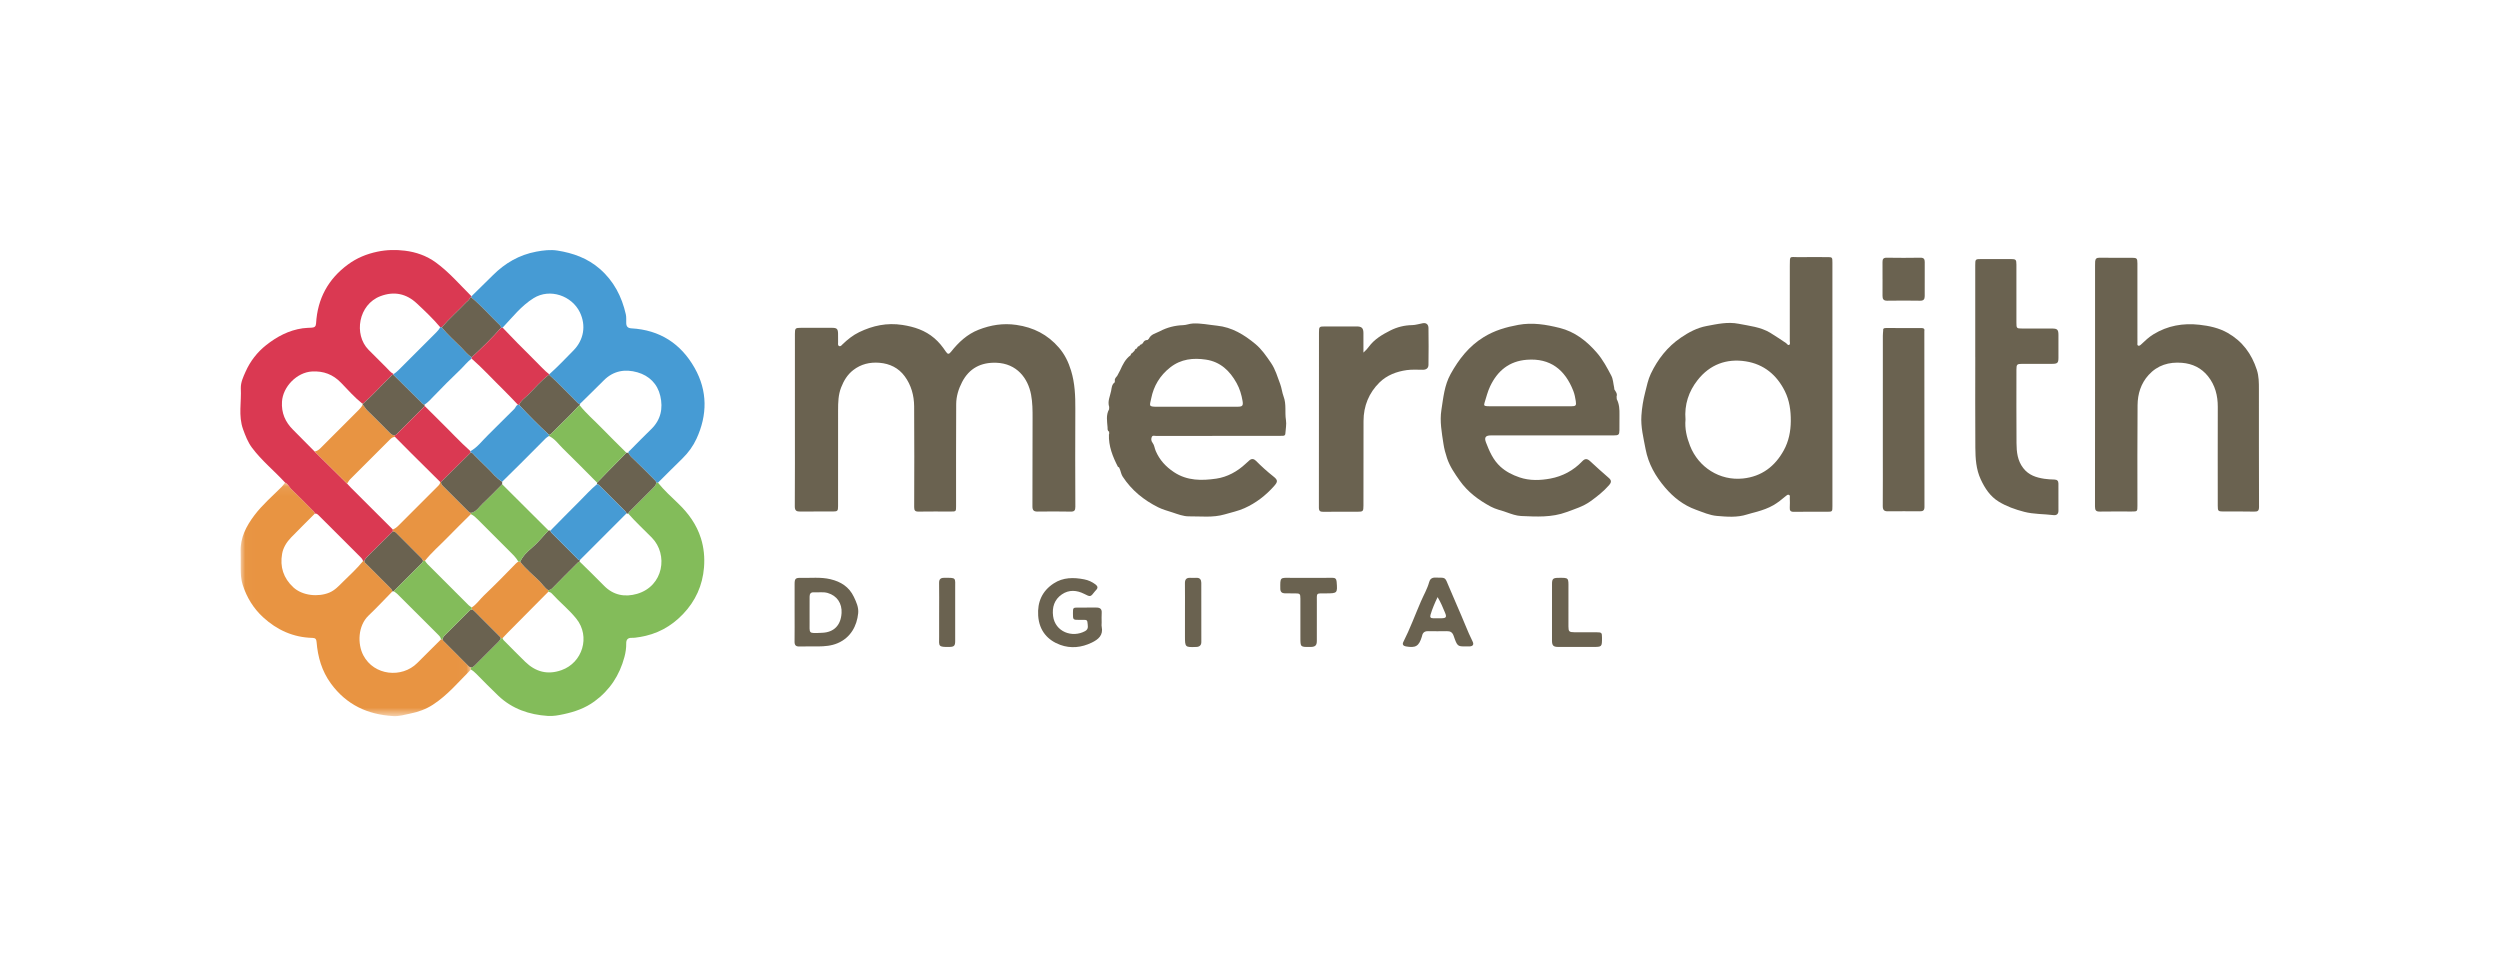 <svg height="100" viewBox="0 0 260 100" width="260" xmlns="http://www.w3.org/2000/svg" xmlns:xlink="http://www.w3.org/1999/xlink"><mask id="a" fill="#fff"><path d="m.021.08h23.956v24.288h-23.956z" fill="#fff" fill-rule="evenodd"/></mask><g fill="none" fill-rule="evenodd"><path d="m0 0h260v100h-260z" fill="#fff"/><g transform="translate(25 26)"><path d="m24.035 4.812c.743-.73 1.489-1.458 2.229-2.192 1.265-1.256 2.722-2.113 4.509-2.449.746-.14 1.489-.225 2.201-.112 1.615.256 3.129.791 4.406 1.903 1.46 1.271 2.283 2.879 2.705 4.724.068.297.032.617.043.926.013.349.16.515.542.537 2.942.167 5.139 1.58 6.573 4.12 1.353 2.396 1.33 4.888.195 7.357-.348.756-.847 1.452-1.459 2.048-.857.835-1.701 1.685-2.55 2.528-.061.003-.123.005-.185.007.004-.091-.036-.162-.098-.224-.716-.714-1.419-1.443-2.156-2.135-.247-.233-.503-.441-.647-.755.004-.148.131-.208.217-.295.715-.719 1.419-1.449 2.15-2.151 1.015-.975 1.265-2.174.959-3.478-.294-1.256-1.158-2.099-2.371-2.449-1.28-.369-2.502-.171-3.501.834-.827.833-1.671 1.649-2.508 2.473-.193-.047-.295-.211-.424-.337-.928-.902-1.805-1.857-2.769-2.722.006-.014.014-.027.024-.039.884-.788 1.697-1.647 2.526-2.491 1.073-1.093 1.322-2.591.661-3.959-.83-1.717-3.102-2.532-4.809-1.475-1.28.793-2.205 1.989-3.227 3.07-.057.01-.114.021-.172.031.018-.107-.022-.194-.097-.266-1.002-.966-1.919-2.019-2.989-2.915.007-.038.013-.076.02-.114" fill="#469bd4"/><path d="m43.245 24.21c.062-.003.124-.005.185-.007.641.789 1.391 1.474 2.121 2.175 1.064 1.023 1.897 2.186 2.342 3.595.312.986.407 2.01.324 3.042-.151 1.873-.885 3.491-2.182 4.85-1.242 1.301-2.744 2.114-4.528 2.388-.263.04-.531.091-.794.082-.423-.014-.592.188-.586.58.008.481-.061.943-.186 1.412-.508 1.902-1.523 3.449-3.115 4.615-.959.703-2.038 1.083-3.195 1.331-.553.119-1.095.221-1.651.184-1.941-.128-3.702-.727-5.141-2.086-.788-.745-1.542-1.526-2.307-2.295-.17-.171-.347-.327-.557-.445.001-.077.001-.154.002-.232.154.014.265-.06.37-.165.835-.839 1.672-1.676 2.511-2.511.103-.102.172-.221.226-.352.061-.003.122-.006.184-.008.034.18.176.283.294.401.684.689 1.362 1.384 2.059 2.06 1.078 1.047 2.315 1.388 3.774.871 2.186-.774 3.03-3.491 1.55-5.343-.765-.957-1.733-1.72-2.552-2.625-.097-.107-.226-.165-.372-.179-.004-.059-.007-.118-.011-.177.193-.002.328-.087.466-.229.856-.88 1.726-1.747 2.595-2.615.056-.056.139-.086.209-.128.843.833 1.701 1.653 2.527 2.504.98 1.01 2.191 1.223 3.451.856 2.764-.806 3.254-4.092 1.532-5.846-.816-.832-1.679-1.618-2.449-2.495.042-.176.186-.276.303-.394.761-.764 1.525-1.527 2.289-2.288.15-.149.301-.296.316-.526" fill="#83bc5a"/><path d="m23.977 19.288c-.001.078-.001.155-.002.232-1.27 1.272-2.427 2.668-3.957 3.66-.727.471-1.53.758-2.374.927-.571.115-1.125.29-1.729.256-2.683-.154-4.886-1.176-6.502-3.39-.947-1.298-1.361-2.755-1.489-4.318-.025-.299-.119-.419-.429-.426-1.987-.046-3.693-.822-5.131-2.144-1.002-.921-1.702-2.057-2.127-3.381-.188-.585-.194-1.146-.206-1.727-.011-.563.015-1.128-.006-1.691-.054-1.469.585-2.682 1.428-3.802.831-1.104 1.886-2.004 2.858-2.978.128-.128.227-.283.34-.426.309.124.41.447.629.659.735.71 1.452 1.44 2.172 2.164.117.117.264.215.298.395-.825.827-1.657 1.649-2.473 2.486-.468.48-.827 1.062-.939 1.709-.231 1.339.128 2.506 1.157 3.467.956.893 2.608 1.036 3.751.561.588-.245.982-.688 1.408-1.109.719-.709 1.469-1.389 2.108-2.176.041-.007.083-.015.124-.022.019.187.169.283.285.399.779.782 1.561 1.56 2.34 2.342.126.127.282.237.297.44-.822.837-1.621 1.697-2.471 2.504-1.126 1.069-1.167 2.969-.552 4.141 1.117 2.128 4.01 2.393 5.6.811.827-.823 1.654-1.647 2.481-2.47.051.003.103.006.154.009.028.048.048.104.086.142.871.876 1.744 1.749 2.617 2.623.071.071.147.13.254.132" fill="#e89442" mask="url(#a)" transform="translate(0 24.112)"/><path d="m23.622 4.766c-.029-.03-.058-.061-.087-.092.029.03.057.062.087.092.027.027.055.052.084.075-.03-.023-.058-.048-.084-.075m-3.294-3.469c-.961-.701-2.062-1.082-3.207-1.224-.944-.116-1.906-.101-2.879.104-1.129.238-2.131.653-3.048 1.325-2.071 1.52-3.173 3.567-3.321 6.124-.018.31-.144.43-.424.449-.323.022-.648.021-.968.067-1.441.203-2.689.872-3.803 1.753-.927.733-1.656 1.673-2.14 2.766-.24.542-.503 1.089-.493 1.708.079 1.426-.272 2.875.236 4.279.244.674.499 1.341.931 1.919 1.003 1.342 2.313 2.396 3.439 3.623.308.124.409.447.629.659.735.71 1.451 1.44 2.172 2.164.117.117.264.215.298.396.191-.019.303.096.426.22 1.463 1.469 2.93 2.933 4.399 4.395.095.095.145.203.186.322.041-.007.083-.015.124-.022.128-.27.347-.465.554-.67.807-.799 1.615-1.596 2.423-2.394-.004-.065-.007-.129-.01-.194-1.451-1.447-2.903-2.895-4.353-4.343-.139-.139-.269-.286-.403-.429-.586-.58-1.171-1.159-1.758-1.739-.538-.532-1.076-1.064-1.615-1.595-.75-.758-1.497-1.519-2.252-2.272-.809-.807-1.216-1.747-1.144-2.917.096-1.56 1.553-3.051 3.123-3.137 1.196-.066 2.185.303 3.031 1.184.709.738 1.392 1.51 2.196 2.156.042-.011.084-.023.126-.034.971-.846 1.816-1.819 2.748-2.705.104-.099.167-.273.358-.253.008-.028.016-.056.023-.084-.31-.157-.513-.434-.752-.67-.62-.615-1.239-1.231-1.852-1.852-1.562-1.583-1.057-4.712 1.244-5.577 1.429-.537 2.695-.257 3.779.756.842.787 1.682 1.583 2.428 2.468.052.008.105.016.157.024.785-.913 1.693-1.707 2.52-2.579.16-.168.391-.285.435-.547.041.001.082.003.122.004.006-.038.013-.076.02-.114-1.207-1.201-2.318-2.503-3.706-3.516" fill="#da3952"/><path d="m15.936 12.899c.216-.131.402-.298.58-.477 1.286-1.291 2.574-2.58 3.867-3.865.161-.16.299-.331.399-.533.052.008.105.017.157.025.629.758 1.364 1.414 2.058 2.108.345.345.643.744 1.066 1.008-.007.041-.015.082-.022.123-.445.348-.791.797-1.197 1.184-.937.892-1.848 1.809-2.745 2.742-.295.307-.584.629-.944.869-.196-.005-.284-.167-.4-.282-.949-.937-1.895-1.877-2.842-2.816.008-.028.016-.056.023-.084" fill="#469bd4"/><path d="m7.725 20.962c.238-.05.425-.17.6-.347 1.327-1.34 2.662-2.671 3.999-4.001.161-.161.302-.332.403-.535.167.187.279.413.463.592.787.767 1.559 1.55 2.335 2.328.142.143.293.264.5.295.02.049.04.098.06.147-.209.001-.362.1-.508.246-1.376 1.382-2.755 2.761-4.14 4.135-.143.142-.23.313-.34.473-.586-.58-1.172-1.159-1.758-1.739-.538-.532-1.076-1.064-1.615-1.595" fill="#e89442"/><path d="m15.854 29.068c.222-.092.408-.228.58-.401 1.336-1.345 2.68-2.681 4.021-4.021.148-.148.317-.283.332-.516-0 0 .036-.004.036-.004s.036.007.036.007c.004.22.153.357.291.495.816.818 1.634 1.634 2.453 2.449.109.109.208.233.372.267-.002.042-.004.084-.007.126-.823.821-1.656 1.633-2.467 2.467-.772.794-1.617 1.517-2.309 2.387-.064.004-.128.008-.192.012-.046-.085-.076-.187-.142-.253-.883-.89-1.772-1.775-2.658-2.664-.096-.096-.207-.14-.336-.156-.003-.065-.007-.129-.01-.194" fill="#e89442"/><path d="m16.026 19.295c-.207-.03-.358-.152-.5-.295-.776-.778-1.548-1.561-2.335-2.328-.184-.18-.296-.405-.463-.592-.019-.02-.026-.044-.024-.072.034-.023.067-.045.101-.067.971-.846 1.816-1.819 2.748-2.705.105-.099.167-.273.359-.253.947.94 1.893 1.88 2.842 2.816.116.115.204.277.4.282-.001.042-.002.083-.004.125-.027.048-.046.106-.083.143-.941.943-1.882 1.885-2.827 2.824-.056.056-.142.082-.215.122" fill="#6a6250"/><path d="m24.062 11.163c-.423-.264-.721-.662-1.066-1.008-.694-.694-1.429-1.35-2.058-2.108.785-.913 1.693-1.707 2.52-2.579.159-.168.391-.285.434-.547.041.001.082.003.122.004 1.07.896 1.987 1.949 2.989 2.915.075.072.115.159.097.266-.955 1.076-1.988 2.075-3.038 3.056" fill="#6a6250"/><path d="m15.864 29.261c.129.016.241.06.336.156.885.889 1.774 1.773 2.658 2.664.066.066.095.168.141.253-.029.166-.157.261-.265.37-.516.517-1.032 1.034-1.549 1.55-.412.412-.825.822-1.237 1.234-.047.006-.093.013-.14.02-.016-.203-.171-.313-.297-.44-.779-.781-1.561-1.56-2.34-2.342-.116-.116-.266-.213-.285-.399.128-.27.347-.465.554-.67.807-.799 1.615-1.596 2.423-2.394" fill="#6a6250"/><path d="m12.806 15.941c-.034.022-.067.045-.101.067-.016-.006-.025-.017-.025-.034.042-.011.084-.022.126-.033" fill="#e89442"/><path d="m27.272 8.076c.516.536 1.026 1.077 1.549 1.606.849.859 1.716 1.701 2.556 2.568.236.244.479.472.745.68-.01.012-.018.025-.024.039-.819.606-1.465 1.394-2.186 2.103-.331.325-.742.586-.934 1.039-.035-.003-.07-.005-.105-.007-.488-.505-.963-1.023-1.465-1.513-1.125-1.098-2.183-2.266-3.367-3.304.007-.041.015-.082.022-.123 1.051-.981 2.083-1.98 3.038-3.056.057-.01.114-.021.172-.031" fill="#da3952"/><path d="m28.978 16.111c.191-.453.603-.714.934-1.039.721-.709 1.367-1.497 2.186-2.103.964.866 1.841 1.82 2.768 2.723.129.126.231.289.424.336.004.047.008.093.012.139-.039.015-.09.018-.114.045-.87.976-1.839 1.853-2.747 2.791-.097.1-.19.211-.342.229-1.077-1.004-2.117-2.045-3.122-3.121" fill="#6a6250"/><path d="m40.146 21.085c.066.004.133.008.199.011.144.313.4.522.647.755.736.693 1.44 1.421 2.156 2.135.062.062.102.134.098.224-.015.23-.166.376-.316.526-.764.761-1.528 1.524-2.289 2.288-.117.118-.26.218-.302.393-.063-.006-.127-.011-.191-.017-.007-.107-.077-.178-.147-.248-.877-.875-1.753-1.751-2.629-2.626-.08-.08-.158-.163-.281-.173.002-.052.004-.105.006-.157.361-.372.719-.746 1.082-1.116.655-.666 1.312-1.33 1.968-1.995" fill="#6a6250"/><path d="m32.018 35.549c-1.422 1.433-2.844 2.865-4.264 4.299-.166.168-.325.343-.487.515-.061.003-.123.006-.183.008-.028-.048-.047-.104-.085-.142-.894-.899-1.791-1.795-2.687-2.692-.071-.071-.146-.134-.252-.14-.001-.072-.002-.145-.003-.217.512-.337.849-.85 1.285-1.265 1.137-1.083 2.237-2.203 3.33-3.33.067-.069.152-.119.229-.179l.199.017c.587.753 1.332 1.349 2.006 2.015.308.305.532.69.902.934.004.059.007.118.011.177" fill="#e89442"/><path d="m32.007 35.372c-.37-.244-.594-.629-.902-.934-.674-.666-1.42-1.262-2.006-2.016.268-.6.73-1.04 1.218-1.453.639-.541 1.15-1.203 1.728-1.8.067.004.135.008.202.011.005.158.123.245.22.343.831.832 1.662 1.665 2.496 2.495.097.096.175.225.335.234-.007.049-.014.098-.021.147-.07.042-.153.072-.209.128-.869.868-1.739 1.735-2.595 2.615-.138.142-.274.227-.466.229" fill="#6a6250"/><path d="m24.059 37.397c.106.007.181.069.252.14.896.897 1.792 1.794 2.687 2.692.038.038.057.095.085.143-.054.131-.123.25-.226.352-.839.835-1.676 1.672-2.511 2.511-.105.105-.216.179-.37.165-.107-.002-.182-.06-.254-.132-.872-.874-1.745-1.747-2.617-2.623-.038-.038-.058-.095-.086-.142.025-.192.137-.332.27-.464.809-.806 1.615-1.614 2.423-2.421.099-.099.187-.216.346-.221" fill="#6a6250"/><path d="m20.867 40.493c-.025-.193-.144-.328-.276-.46-1.416-1.413-2.829-2.829-4.247-4.24-.117-.117-.263-.206-.395-.307.412-.411.825-.822 1.237-1.233.517-.516 1.034-1.032 1.549-1.55.108-.108.236-.204.265-.37.064-.004.128-.008.193-.012.084.112.157.236.255.334 1.422 1.427 2.846 2.852 4.273 4.273.098.098.224.168.336.25.001.072.002.145.003.217-.159.005-.247.122-.346.221-.808.807-1.614 1.615-2.423 2.421-.132.132-.245.272-.27.464-.051-.003-.103-.006-.154-.01" fill="#83bc5a"/><g fill="#6a6250"><path d="m86.34 27.207c.401.009.497-.126.496-.51-.014-3.397-.02-6.795-.002-10.192.007-1.339-.046-2.657-.441-3.954-.27-.889-.66-1.696-1.266-2.397-1.172-1.357-2.639-2.108-4.429-2.365-1.379-.198-2.659.01-3.919.502-1.187.463-2.09 1.305-2.866 2.289-.218.276-.346.294-.557-.027-.332-.503-.712-.977-1.176-1.374-.962-.825-2.091-1.195-3.334-1.387-1.6-.247-3.071.067-4.493.754-.637.308-1.187.747-1.698 1.235-.103.098-.216.276-.38.21-.173-.069-.109-.27-.113-.418-.008-.296.002-.592-.004-.888-.01-.476-.126-.591-.612-.592-1.086-.003-2.171-.002-3.257-0-.576.001-.617.044-.618.632-.001 2.988-.001 5.977-.001 8.965 0 2.988.01 5.977-.011 8.965-.003.451.169.55.564.546 1.128-.013 2.256-.002 3.384-.006.504-.002.552-.055.552-.558 0-3.327-.002-6.653.002-9.98.001-.801.018-1.599.317-2.364.276-.706.653-1.334 1.257-1.803.806-.625 1.73-.844 2.733-.761 1.075.089 1.981.533 2.622 1.403.677.918.972 1.997.981 3.119.027 3.496.014 6.992.004 10.488-.001.345.09.472.452.466 1.113-.02 2.228-.007 3.341-.007.563-0.0.564-.001.564-.563.002-3.538-.009-7.077.012-10.615.005-.803.243-1.576.614-2.289.746-1.434 1.961-2.062 3.558-2.006 2.144.075 3.298 1.623 3.617 3.319.152.811.159 1.65.155 2.484-.016 3.045.001 6.089-.015 9.134-.002.419.15.544.54.54 1.142-.013 2.284-.021 3.426.004"/><path d="m209.927 14.482c-.001-.68.003-1.345-.218-2.024-.543-1.671-1.506-2.971-3.034-3.839-.909-.516-1.908-.73-2.938-.845-1.703-.189-3.301.09-4.775.991-.472.289-.87.664-1.269 1.042-.091.086-.202.193-.328.138-.117-.052-.068-.2-.071-.306-.006-.239-.002-.479-.002-.719 0-2.509.001-5.018-.001-7.528-.001-.527-.059-.582-.58-.583-1.128-.001-2.256.009-3.384-.006-.296-.004-.411.127-.432.388-.012.14-.009.282-.009.422-.001 4.144-0 8.289-0 12.433 0 4.215.004 8.43-.007 12.645-.001.388.114.521.506.513 1.099-.021 2.199-.006 3.299-.007.608-0.0.608-.001.608-.612.001-3.482-.017-6.964.015-10.445.01-1.158.337-2.248 1.142-3.137.933-1.03 2.123-1.378 3.469-1.271 1.098.088 2.028.532 2.722 1.407.739.932 1.014 2.009 1.009 3.187-.012 3.425-.003 6.851-.002 10.276 0.0.551.036.591.602.594 1.057.004 2.116-.018 3.172.011.401.011.519-.087.517-.505-.017-4.074-.008-8.148-.012-12.222"/><path d="m129.396 15.873c.181-.569.319-1.149.577-1.694.769-1.623 1.992-2.624 3.819-2.764 2.441-.186 3.971 1.032 4.831 3.235.136.347.201.702.258 1.06.075.471.001.542-.48.543-1.423.002-2.847.001-4.27.001-1.381 0-2.762.001-4.143-0-.127-0-.254.001-.38-.014-.225-.028-.311-.058-.213-.366m13.731-.642c.104-.302-.1-.507-.233-.735-.007-.065-.014-.13-.021-.195-.094-.414-.106-.87-.297-1.233-.436-.828-.874-1.661-1.496-2.38-1.059-1.224-2.289-2.192-3.887-2.588-1.407-.349-2.811-.585-4.289-.315-1.281.234-2.471.58-3.595 1.272-1.544.95-2.586 2.296-3.444 3.842-.647 1.167-.758 2.458-.958 3.732-.187 1.188.039 2.353.212 3.518.075.509.212 1.014.375 1.502.288.86.8 1.602 1.32 2.336.837 1.182 1.965 2.019 3.221 2.696.518.279 1.099.397 1.648.594.5.179 1.021.366 1.52.387 1.588.067 3.175.17 4.736-.414.847-.317 1.709-.574 2.448-1.102.707-.505 1.391-1.044 1.966-1.703.207-.238.288-.467-.029-.734-.675-.569-1.317-1.176-1.971-1.769-.272-.246-.512-.275-.79.021-.909.966-2.07 1.576-3.331 1.808-1.037.191-2.139.238-3.203-.126-.74-.253-1.407-.586-1.987-1.116-.757-.692-1.145-1.598-1.5-2.519-.202-.524-.034-.728.509-.728 1.579-.001 3.158-0 4.737-0 2.679 0 5.357.001 8.036-.001.512-0.0.591-.069.597-.535.007-.536-.005-1.071.005-1.607.01-.562-.017-1.115-.282-1.628-.006-.094-.012-.187-.018-.281"/><path d="m185.318 11.841c1.043-.003 2.086.002 3.13-.002.527-.002.629-.103.63-.609.002-.803.003-1.607 0-2.41-.002-.531-.119-.65-.645-.652-1.043-.003-2.086.001-3.13-.002-.574-.002-.594-.023-.595-.602-.002-2.016 0-4.031-.001-6.047-0-.519-.059-.575-.589-.576-1.015-.002-2.03-.002-3.045 0-.636.001-.648.013-.648.636-.001 3.186-0 6.371-0 9.557h.003c0 3.143-.015 6.287.008 9.43.008 1.121.075 2.246.562 3.293.432.928.977 1.766 1.871 2.313.818.501 1.708.814 2.64 1.057 1.007.262 2.035.218 3.05.345.316.04.519-.102.519-.451-0-.944-.001-1.889-.002-2.833-0-.274-.131-.406-.414-.415-.351-.01-.705-.025-1.051-.079-.847-.13-1.622-.372-2.191-1.108-.605-.782-.696-1.678-.703-2.592-.021-2.551-.008-5.102-.008-7.654 0-.544.054-.598.61-.6"/><path d="m62.522 37.769c-.077 1.237-.765 1.986-2.007 2.04-1.535.067-1.297.119-1.318-1.187-.005-.309-.001-.618-.001-.927.001-.548.001-1.096.002-1.644 0-.303.122-.47.457-.45.476.029.963-.066 1.427.069.967.28 1.504 1.082 1.441 2.099m-1.149-3.53c-1.03-.245-2.075-.115-3.113-.14-.521-.013-.621.097-.622.611-.004 1-.001 2-.001 3s.01 2-.005 3c-.006.375.116.538.511.525.647-.022 1.296 0 1.944-.007.689-.008 1.363-.056 2.019-.334 1.378-.584 2.01-1.815 2.143-3.113.063-.613-.191-1.165-.452-1.712-.494-1.037-1.346-1.572-2.422-1.828"/><path d="m124.931 38.298c-.294.004-.589-.001-.883 0-.257.001-.352-.097-.273-.365.185-.625.443-1.218.736-1.835.341.563.555 1.103.779 1.638.184.439.105.555-.36.562m2.465.719c-.544-1.344-1.154-2.661-1.707-4.002-.446-1.084-.315-.914-1.429-.945-.35-.01-.543.168-.622.455-.195.717-.573 1.355-.863 2.028-.608 1.406-1.135 2.849-1.83 4.218-.121.237-.014.406.259.454 1.032.183 1.364-.018 1.67-1.011.008-.027.015-.054.021-.082.069-.341.271-.497.625-.491.648.011 1.297.012 1.945 0 .367-.007.584.107.717.491.378 1.091.413 1.098 1.243 1.095.141 0 .282.006.423-.001.339-.018.456-.201.308-.502-.276-.559-.525-1.128-.76-1.707"/><path d="m89.572 38.715c0-.324-.019-.65.005-.972.03-.416-.178-.557-.552-.556-.62.002-1.24-0-1.861.001-.576.001-.576.002-.577.598-.001.681-.001.681.662.682.113 0.0.226-.003.338.001.203.007.483-.065.505.233.024.325.178.709-.244.937-1.343.727-3.111.069-3.325-1.559-.122-.924.13-1.728.91-2.262.736-.504 1.544-.45 2.323-.055.655.332.649.343 1.116-.263.034-.045.073-.086.113-.126.219-.219.196-.404-.052-.592-.354-.268-.742-.444-1.177-.529-1.107-.217-2.194-.217-3.172.424-1.2.786-1.706 1.928-1.613 3.354.104 1.59 1.015 2.567 2.295 3.035 1.094.401 2.213.281 3.276-.233.694-.336 1.214-.769 1.036-1.652-.03-.149-.004-.309-.004-.464"/><path d="m156.264 23.764c-2.406.252-4.628-1.163-5.503-3.409-.349-.894-.554-1.787-.468-2.716-.131-1.556.332-2.932 1.258-4.11 1.268-1.612 2.999-2.267 5.014-1.948 1.876.297 3.218 1.408 4.059 3.098.483.971.627 2.025.619 3.105-.008 1.071-.21 2.1-.723 3.038-.922 1.684-2.308 2.738-4.257 2.943m8.741-23.025c-1.001-.001-2.002-.01-3.003.003-.87.011-.86-.214-.86.857-.001 2.622 0 5.244-.003 7.866-0.0.136.068.322-.055.396-.147.089-.227-.11-.337-.182-.547-.358-1.082-.736-1.643-1.072-1.007-.603-2.16-.714-3.281-.935-1.138-.225-2.24.029-3.339.234-.98.183-1.853.648-2.677 1.211-1.398.956-2.397 2.238-3.12 3.751-.291.61-.416 1.269-.584 1.92-.207.803-.34 1.616-.395 2.43-.08 1.177.214 2.32.431 3.476.293 1.559 1.042 2.852 2.038 4.018.868 1.015 1.899 1.829 3.192 2.296.722.261 1.445.585 2.19.648 1.037.087 2.097.184 3.14-.153.335-.108.693-.187 1.04-.287.588-.17 1.157-.367 1.693-.674.465-.267.872-.601 1.279-.941.098-.082.205-.187.333-.141.152.055.093.218.096.336.008.324.022.65-.002.972-.026.344.084.469.446.462 1.128-.021 2.256-.008 3.384-.008.605 0 .605-0.0.605-.586 0-4.201 0-8.402 0-12.603v-3.806c0-2.975.001-5.949-.001-8.924-.001-.559-.011-.564-.565-.564"/><path d="m94.724 15.442c.254-1.294.911-2.394 1.98-3.232 1.119-.877 2.394-1.009 3.722-.808 1.49.226 2.473 1.157 3.182 2.44.325.588.512 1.216.619 1.864.083.503-.026.593-.541.594-1.423.003-2.846.001-4.269.001-1.324 0-2.649-.006-3.973.002-1.065.006-.873-.084-.72-.862m.539 3.895c4.216-.005 8.431-.004 12.647-.004.169 0 .338-.006.507-.008.145-.002.249-.055.258-.215.028-.477.139-.968.063-1.429-.132-.808.065-1.629-.247-2.448-.148-.389-.202-.899-.355-1.302-.281-.739-.492-1.515-.955-2.191-.482-.704-.967-1.419-1.614-1.956-1.164-.966-2.439-1.756-4.01-1.914-.837-.084-1.662-.27-2.515-.224-.344.019-.656.161-.995.172-.856.029-1.676.237-2.426.636-.4.213-.914.291-1.138.773-.043.043-.086.086-.129.13-.257-.005-.416.127-.508.357-.081.016-.139.058-.163.14-.11-.034-.162.01-.165.121 0-0-.02.02-.02.02-.146.006-.218.091-.246.225 0-0-.016.016-.016.016-.131.025-.208.106-.241.233-.09.091-.179.183-.269.274.007.026.009.049.009.07.001-.021-.002-.044-.009-.07-.097.02-.137.078-.118.176-.019-.001-.028.008-.026.027-.547.396-.823.979-1.089 1.57-.102.193-.204.386-.307.58-.123.154-.291.289-.238.524-.007.049-.013.098-.02.148-.311.219-.312.585-.374.897-.109.546-.393 1.078-.198 1.662.031-.035.055-.07.075-.107-.02.037-.044.073-.075.107-.004.08-.008.161-.012.241.001.387.002.775.003 1.162-.001-.387-.002-.775-.003-1.162-.34.6-.203 1.246-.158 1.877.01.146-.037.353.163.447.002.082.004.164.007.247-.009.01-.027.021-.027.032-.048 1.226.391 2.319.937 3.381.014.028.073.032.112.048.038.089.076.179.114.269.086.233.122.477.265.697.927 1.422 2.193 2.447 3.698 3.197.47.234.977.364 1.473.529.564.187 1.145.415 1.714.41 1.238-.013 2.483.157 3.723-.204.69-.201 1.411-.355 2.056-.644 1.178-.527 2.204-1.312 3.069-2.284.419-.47.426-.636-.062-1.022-.637-.503-1.235-1.044-1.806-1.62-.215-.218-.457-.26-.703-.033-.123.113-.251.222-.373.336-.866.811-1.917 1.383-3.046 1.548-1.496.219-3.032.242-4.411-.677-.851-.567-1.489-1.261-1.894-2.202-.121-.281-.141-.607-.327-.845-.155-.199-.16-.403-.091-.592.081-.221.318-.123.486-.123"/><path d="m113.562 34.09c-.802.017-1.605.006-2.408.006-.648 0-1.296.005-1.943-.001-1.09-.011-1.074-.082-1.059 1.146.004.32.178.46.475.467.352.008.704.001 1.056.003.515.003.557.042.558.551.002 1.352.001 2.703.001 4.055 0.0.975 0.0.975.993.966.028-0.0.056.001.084-0.0.475-.014.632-.168.632-.633.002-1.324-.004-2.647.002-3.971.005-1.077-.137-.963.97-.968 1.167-.004 1.182-.021 1.088-1.207-.023-.292-.137-.421-.449-.414"/><path d="m174.727.802c-1.169.021-2.339.019-3.508.001-.35-.006-.442.147-.438.453.007.591.002 1.183.002 1.775h.002c0 .578.007 1.155-.003 1.733-.005.344.108.515.49.51 1.141-.017 2.282-.019 3.423.001.366.006.475-.163.475-.477.001-1.183.001-2.367.002-3.55 0-.297-.095-.451-.446-.445"/><path d="m141.055 39.757c-.775-.005-1.549.004-2.324-.003-.541-.005-.613-.081-.613-.607-.001-1.324-.005-2.647.001-3.971.005-1.116.056-1.094-1.082-1.08-.509.006-.624.111-.627.614-.005.986-.001 1.971-.002 2.957-0.0.986-.001 1.971 0 2.957.001.511.14.656.645.657 1.197.003 2.394.001 3.591.001.967 0.0.967 0 .964-.975-.001-.508-.035-.546-.554-.55"/><path d="m123.003 12.456c.342-.002.554-.186.558-.502.019-1.283.019-2.566-0-3.849-.005-.332-.202-.556-.581-.492-.373.063-.743.193-1.117.199-.803.013-1.557.201-2.263.556-.846.426-1.665.909-2.242 1.693-.139.188-.286.358-.561.61 0-.751.002-1.396-.001-2.041-.002-.502-.18-.679-.683-.68-1.1-.002-2.2-.001-3.3-0-.62.001-.64.017-.64.647-.002 6.062.002 12.124-.009 18.186-.001.369.131.448.464.444 1.184-.015 2.369-.004 3.553-.006.575-.001.616-.047.617-.632.003-2.932.007-5.865.008-8.797.001-1.572.561-2.937 1.667-4.023.766-.751 1.776-1.134 2.84-1.28.554-.076 1.126-.03 1.69-.033"/><path d="m99.419 34.093c-.211.013-.423.01-.634.001-.394-.017-.557.161-.552.558.013 1.0.004 2.0.004 3.001-.001.845-.001 1.69-.001 2.536 0 1.119.022 1.14 1.16 1.094.014-.001.028.001.042-0.0.317-.018.5-.181.501-.503.003-2.057.005-4.114-.004-6.17-.002-.312-.141-.539-.516-.515"/><path d="m73.188 34.093c-.372.001-.528.15-.522.534.016 1.013.005 2.027.005 3.04h-.001c0 .859.005 1.717-.001 2.576-.007.962-.132 1.063 1.089 1.038.472-.01.581-.128.581-.615.001-1.816.003-3.631-0-5.447-.002-1.176.154-1.128-1.151-1.126"/><path d="m174.847 8.116c-1.236-.002-2.472-.003-3.708-.001-.161 0-.322.022-.288.254-.012.182-.035.363-.035.545-.002 4.029-.002 8.058-.002 12.088 0 1.874.009 3.748-.007 5.621-.003.396.124.557.528.552 1.113-.014 2.226-.006 3.339-0.0.318.002.471-.088.47-.46-.013-6.086-.012-12.172-.013-18.258-.534-.067-1.069-.089-1.604-.093.535.004 1.07.026 1.604.093.057-.24-.06-.34-.284-.341"/></g><path d="m16.026 19.295c.072-.04.158-.066.215-.122.945-.939 1.887-1.881 2.827-2.824.038-.038.056-.095.083-.143.561.56 1.119 1.124 1.686 1.678 1.033 1.01 2.009 2.078 3.089 3.039.01.048.021.097.032.146-.288.285-.577.569-.865.854-.745.736-1.489 1.473-2.234 2.209l-.036-.007s-.037.004-.037.004c-.994-.986-1.99-1.97-2.982-2.958-.576-.573-1.145-1.153-1.718-1.729-.02-.049-.04-.098-.06-.147" fill="#da3952"/><path d="m28.9 32.406c-.239-.453-.619-.788-.973-1.144-1.064-1.071-2.134-2.136-3.202-3.203-.228-.228-.457-.455-.757-.591.002-.042.004-.084.007-.126.572-.11.839-.614 1.216-.965.698-.65 1.357-1.341 2.033-2.014 1.607 1.602 3.215 3.204 4.822 4.805-.579.598-1.09 1.26-1.729 1.801-.488.413-.95.853-1.218 1.453-.067-.006-.133-.011-.2-.017" fill="#83bc5a"/><path d="m27.224 24.364c-.676.673-1.336 1.364-2.033 2.014-.377.351-.644.855-1.216.965-.163-.033-.263-.158-.372-.267-.819-.816-1.637-1.632-2.453-2.449-.138-.139-.288-.275-.291-.495.745-.736 1.489-1.473 2.234-2.209.288-.285.577-.569.864-.854.184-.008.262.149.367.251.462.449.9.923 1.372 1.361.51.473.919 1.056 1.532 1.416-.002.089-.004.178-.005.267" fill="#6a6250"/><path d="m40.146 21.085c-.656.665-1.314 1.328-1.968 1.995-.363.37-.722.744-1.082 1.116-1.182-1.186-2.352-2.385-3.553-3.552-.465-.451-.836-1.015-1.452-1.3.003-.037.006-.074.008-.111.153-.019.246-.129.343-.229.908-.938 1.877-1.815 2.747-2.791.024-.027.075-.031.114-.045.664.84 1.483 1.531 2.224 2.297.859.888 1.745 1.749 2.619 2.622" fill="#83bc5a"/><path d="m32.1 19.232c-.003.037-.006.074-.009.111-.104.072-.222.13-.31.218-.873.871-1.74 1.75-2.613 2.622-.643.642-1.293 1.276-1.94 1.914-.614-.36-1.022-.943-1.532-1.416-.472-.438-.911-.912-1.372-1.361-.105-.102-.183-.26-.367-.251-.01-.049-.021-.098-.031-.146.734-.408 1.222-1.086 1.807-1.655.929-.904 1.827-1.84 2.759-2.742.139-.135.157-.372.381-.422.036.003.071.005.106.007 1.005 1.076 2.045 2.117 3.122 3.121" fill="#469bd4"/><path d="m32.247 29.181c.988-.999 1.968-2.005 2.966-2.994.621-.616 1.201-1.275 1.878-1.834.123.01.2.093.28.173.877.876 1.753 1.751 2.629 2.627.07.07.14.14.147.248-1.617 1.618-3.234 3.235-4.85 4.853-.159-.009-.238-.138-.334-.234-.833-.83-1.665-1.662-2.496-2.495-.098-.098-.215-.185-.22-.343" fill="#469bd4"/></g></g></svg>